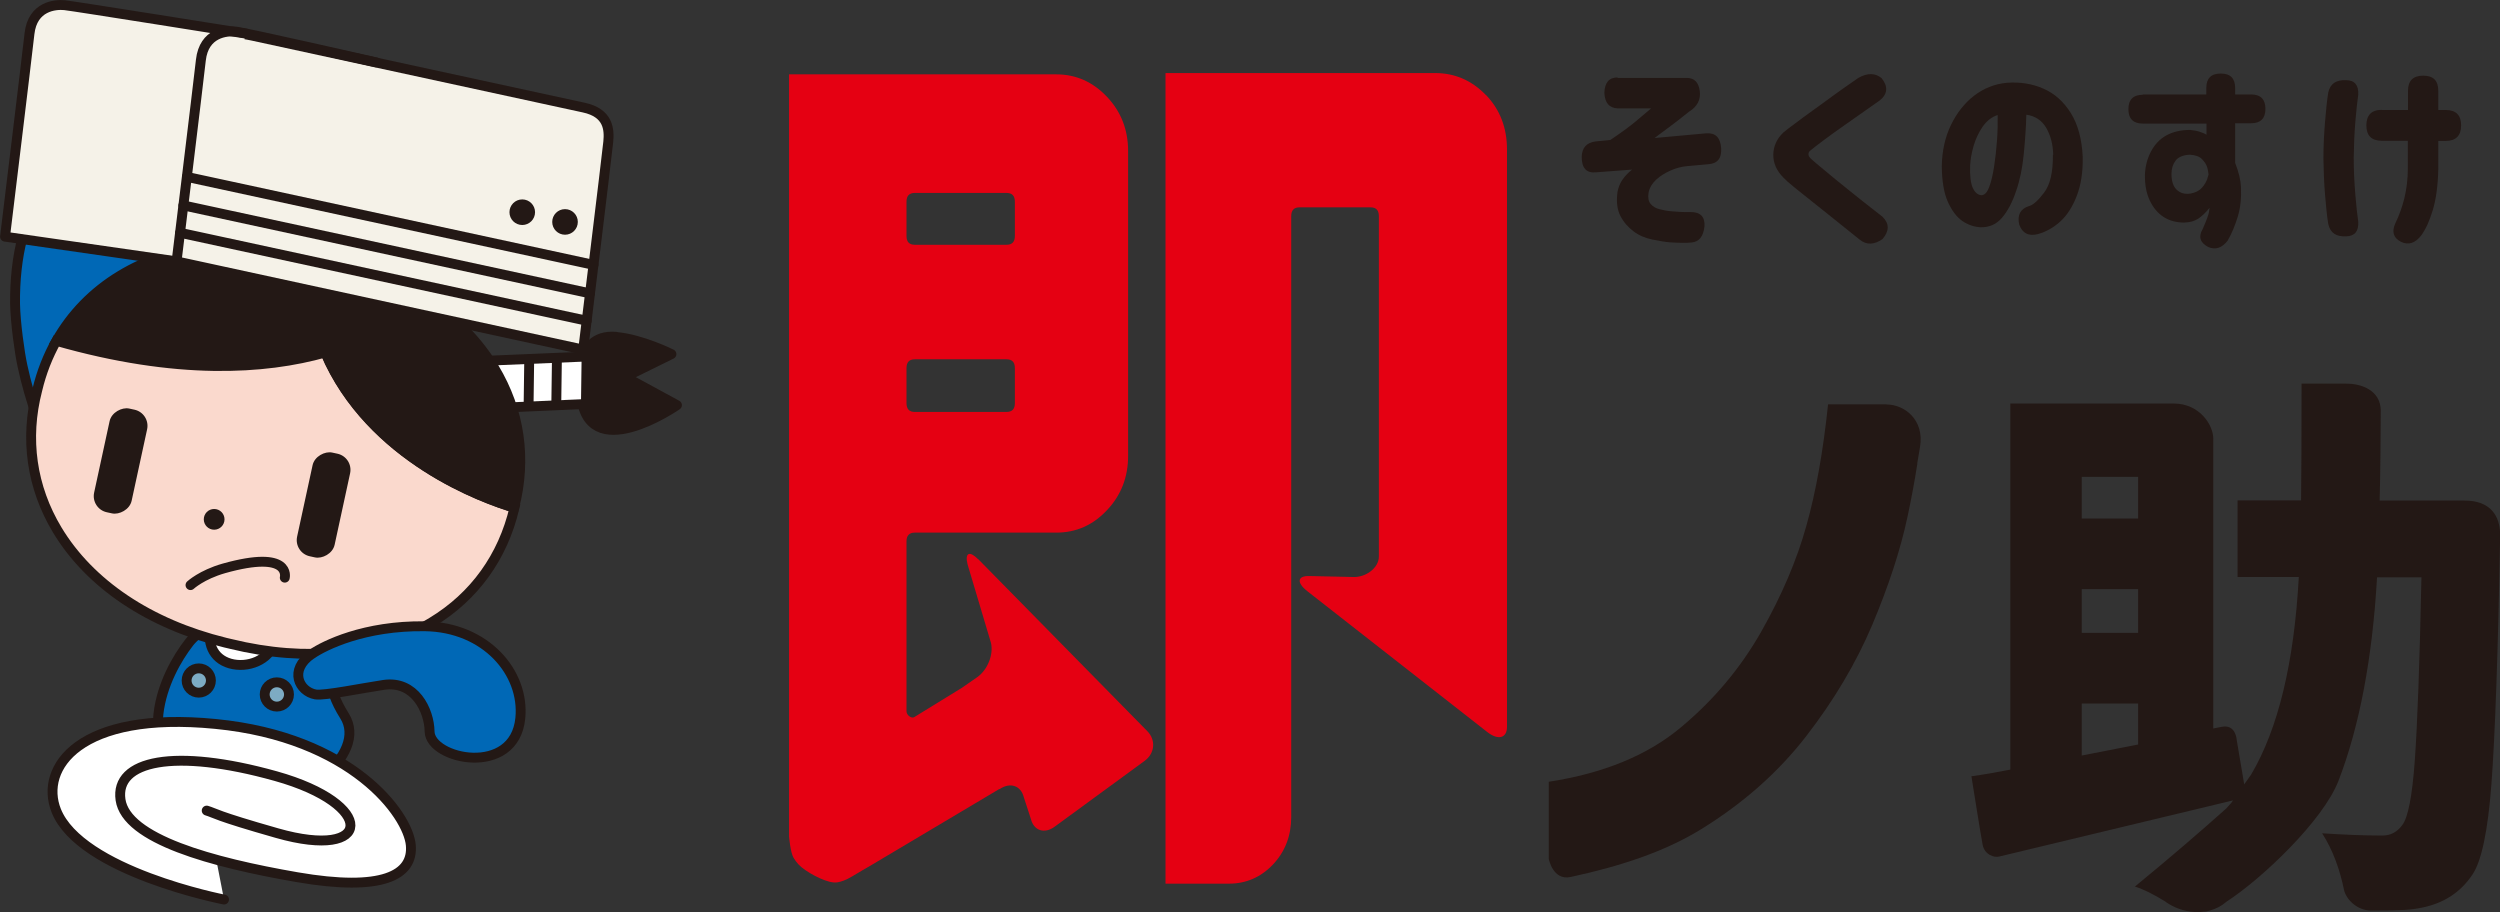 <?xml version="1.0" encoding="UTF-8"?>
<svg id="_レイヤー_2" data-name="レイヤー 2" xmlns="http://www.w3.org/2000/svg" viewBox="0 0 154.33 56.31">
  <rect x="0" y="0" width="154.33" height="56.31" fill="#333333" stroke="none"/>
  <defs>
    <style>
      .cls-1 {
        fill: #7dabc3;
      }

      .cls-1, .cls-2, .cls-3, .cls-4, .cls-5, .cls-6, .cls-7, .cls-8, .cls-9, .cls-10, .cls-11 {
        stroke: #231815;
        stroke-width: .61px;
      }

      .cls-1, .cls-2, .cls-4, .cls-5, .cls-8, .cls-10 {
        stroke-miterlimit: 10;
      }

      .cls-12, .cls-4, .cls-7 {
        fill: #231815;
      }

      .cls-2 {
        fill: #0068b6;
      }

      .cls-3 {
        fill: #f5f2e8;
      }

      .cls-3, .cls-6, .cls-7, .cls-9, .cls-11 {
        stroke-linejoin: round;
      }

      .cls-3, .cls-6, .cls-7, .cls-10, .cls-11 {
        stroke-linecap: round;
      }

      .cls-5, .cls-9, .cls-11 {
        fill: #fff;
      }

      .cls-6, .cls-10 {
        fill: none;
      }

      .cls-8 {
        fill: #fad9cd;
      }

      .cls-13 {
        fill: #e50012;
      }
    </style>
  </defs>
  <g id="_レイヤー_1-2" data-name="レイヤー 1">
    <g>
      <path class="cls-12" d="M116.46,24.96h-3.61c-.3,2.87-.74,5.37-1.34,7.5-.59,2.13-1.53,4.32-2.8,6.56-1.28,2.24-2.93,4.21-4.98,5.91-2.04,1.7-4.75,2.81-8.12,3.33v4.77s.26,1.34,1.34,1.11c3.1-.67,5.81-1.56,8.08-2.96,2.59-1.6,4.74-3.5,6.46-5.72,1.72-2.22,3.08-4.51,4.09-6.89,1-2.38,1.73-4.59,2.17-6.65.22-1.03.43-2.12.61-3.28,0-.02,0-.04,0-.06.05-.33.11-.67.17-1.01.27-1.64-.95-2.6-2.07-2.6Z"/>
      <g>
        <path class="cls-13" d="M91.73,5.87c-.87-.9-1.91-1.36-3.14-1.36h-16.64v50.04h3.6c.1,0,.2,0,.31,0,1.07,0,1.98-.4,2.73-1.19.75-.8,1.12-1.78,1.12-2.93V13.34c0-.36.17-.54.51-.54h4.39c.34,0,.51.18.51.54v2.38h0s0,18.65,0,18.65c-.01.7-.81,1.27-1.56,1.25l-2.73-.06c-.75-.02-.8.41-.12.94l11.09,8.68c.68.54,1.23.39,1.23-.31v-7h0s0-27.64,0-27.64v-1c0-1.34-.43-2.46-1.3-3.37Z"/>
        <path class="cls-13" d="M60.39,34.53c-.54-.55-.84-.41-.66.31l1.44,4.83c.18.72-.2,1.68-.84,2.13l-.95.66-2.96,1.82c-.1.04-.2,0-.31-.08-.1-.09-.15-.19-.15-.3v-10.48c0-.36.17-.54.51-.54h8.73c1.23,0,2.27-.46,3.14-1.39.87-.92,1.3-2.04,1.3-3.34V9.32c0-1.3-.43-2.42-1.3-3.34-.87-.92-1.91-1.39-3.14-1.39h-16.49v36.96h0s0,9.85,0,9.85v.24s.08.96.27,1.3c.09.15.19.29.31.42.43.46,1.57,1.06,2.14,1.11,0,0,.39.1,1.16-.36s.98-.58,1.04-.61l8.07-4.8v.02c.65-.45,1.32-.23,1.5.49l.44,1.35c.18.72.84.94,1.47.47l5.55-4.06c.63-.46.71-1.29.16-1.84l-10.44-10.62ZM55.96,12.45c0-.36.17-.54.51-.54h5.67c.34,0,.51.18.51.54v2.12c0,.36-.17.54-.51.54h-5.67c-.34,0-.51-.18-.51-.54v-2.12ZM55.96,22.72c0-.36.17-.54.51-.54h5.67c.34,0,.51.18.51.54v2.17c0,.36-.17.54-.51.54h-5.67c-.34,0-.51-.18-.51-.54v-2.17Z"/>
      </g>
      <g>
        <path class="cls-12" d="M99.85,4.81h4.28c.47,0,.73.28.8.81.07.53-.15.96-.67,1.28-.54.43-.97.77-1.29,1-.32.24-.6.44-.83.62l3.19-.29c.57-.04.87.26.92.91.04.64-.23.97-.82,1l-1.32.12c-.32.03-.66.12-.99.27-.34.15-.63.33-.88.56-.25.23-.41.5-.47.8-.05.3-.01.53.12.69.13.16.31.27.54.33.23.06.47.11.72.13.39.04.8.06,1.22.05.61,0,.89.3.85.89-.07.62-.33.95-.8.99-.27.03-.72.03-1.33-.01-.27-.02-.63-.08-1.08-.17s-.84-.26-1.17-.51-.61-.56-.81-.95c-.2-.39-.26-.87-.18-1.47.05-.28.15-.54.31-.77s.35-.43.59-.62l-2.25.17c-.57.05-.86-.27-.86-.96.02-.57.31-.88.86-.95l.91-.09c.67-.45,1.17-.82,1.51-1.1.34-.28.68-.57,1.01-.85h-2.07c-.52-.02-.79-.34-.82-.96.02-.63.29-.95.82-.95Z"/>
        <path class="cls-12" d="M114.72,4.81c.56-.32,1.04-.31,1.43.01.42.52.38.99-.11,1.38-.78.55-1.45,1.02-2.02,1.42-.57.39-1.05.75-1.46,1.05-.41.31-.66.5-.76.59-.11.07-.16.15-.16.26s.07.21.21.33c.11.1.36.32.77.65.4.34.88.73,1.44,1.18.56.45,1.27,1.02,2.15,1.7.43.42.43.88,0,1.38-.52.36-.98.37-1.4.04-.68-.55-1.22-.98-1.62-1.3-.4-.32-.81-.64-1.24-.99-.43-.34-.81-.65-1.15-.92-.34-.27-.57-.48-.7-.62-.43-.43-.64-.91-.63-1.43.01-.52.22-.98.62-1.36.14-.12.37-.3.7-.54.32-.24.69-.52,1.1-.81.41-.29.8-.58,1.17-.85s.93-.67,1.67-1.18Z"/>
        <path class="cls-12" d="M126.75,9.55c-.02-.66-.17-1.21-.44-1.67-.27-.45-.67-.72-1.22-.8-.02.81-.08,1.62-.16,2.44-.08.82-.23,1.58-.47,2.27-.23.69-.52,1.24-.87,1.65-.35.41-.79.6-1.32.59-.39-.02-.76-.14-1.12-.38-.35-.24-.65-.63-.9-1.18-.25-.55-.37-1.29-.38-2.23.02-.92.2-1.76.56-2.51.36-.75.84-1.36,1.43-1.82.6-.46,1.28-.73,2.03-.8.82-.06,1.57.06,2.25.36.69.3,1.25.8,1.69,1.5s.69,1.61.74,2.71c.02.94-.11,1.75-.37,2.42-.26.67-.6,1.2-1.02,1.58-.42.38-.88.63-1.37.77-.58.15-.97-.05-1.16-.59-.13-.59.07-.97.61-1.14.24-.06.55-.33.92-.82.38-.49.56-1.27.55-2.34ZM122.31,12.05c.19,0,.35-.15.48-.49.13-.33.23-.76.31-1.28.08-.52.14-1.06.18-1.63s.05-1.08.04-1.55c-.37.12-.67.36-.92.71-.24.35-.43.74-.56,1.18-.13.44-.2.85-.22,1.23-.02.62.03,1.08.16,1.37s.31.44.52.46Z"/>
        <path class="cls-12" d="M132.27,5.83h3.93v-.4c0-.59.29-.89.89-.89s.89.3.89.89v.4h.98c.59,0,.89.3.89.89s-.3.89-.89.89h-.98v2.44c.22.57.34,1.06.36,1.5.03.67-.03,1.27-.2,1.83-.17.55-.37,1.04-.62,1.47-.35.46-.75.59-1.2.4-.51-.27-.62-.64-.35-1.1.23-.52.36-.87.39-1.04.02-.17.04-.26.04-.28-.24.3-.48.52-.7.67-.23.15-.52.23-.87.24-.47,0-.89-.11-1.26-.34-.37-.24-.65-.58-.86-1.02-.21-.44-.31-.97-.3-1.59.02-.52.14-.99.37-1.43.23-.44.55-.78.95-1s.89-.34,1.47-.34c.22.02.43.06.61.12.18.06.32.12.4.18v-.69h-3.93c-.59,0-.89-.3-.89-.89s.3-.89.89-.89ZM136.34,10.78c-.02-.18-.05-.36-.11-.52-.04-.12-.14-.27-.29-.43-.15-.16-.4-.26-.75-.28-.42.02-.72.14-.89.37-.17.23-.25.5-.25.82,0,.44.11.77.32.97.22.21.5.29.85.24.32-.06.55-.18.71-.36.16-.18.26-.36.32-.52.05-.17.08-.26.08-.27Z"/>
        <path class="cls-12" d="M143.73,5.7c.12-.53.48-.78,1.1-.75.53,0,.78.31.75.9-.06.39-.12.95-.18,1.67-.06.72-.09,1.46-.1,2.21,0,.81.04,1.57.1,2.29.06.72.12,1.27.18,1.67.03.59-.22.89-.75.9-.62.03-.98-.22-1.1-.75-.08-.48-.14-1.09-.2-1.81-.06-.72-.09-1.46-.1-2.25h0c0-.8.04-1.55.1-2.27.06-.72.12-1.33.2-1.81ZM147.04,6.79h1.61v-1.18c0-.62.31-.94.94-.94s.93.31.93.94v1.18h.46c.63,0,.95.32.95.95s-.32.96-.95.96h-.46v1.73c-.02,1.03-.14,1.88-.34,2.54-.2.67-.44,1.19-.71,1.56-.37.48-.79.62-1.25.4-.47-.24-.59-.62-.35-1.15.22-.45.41-.96.55-1.52.14-.57.22-1.19.22-1.86v-1.71h-1.61c-.63,0-.95-.32-.95-.95s.32-.96.95-.96Z"/>
      </g>
      <path class="cls-12" d="M152.14,30.9h-5.24c.04-1.26.07-4.5.07-5.58,0-.12-.02-.22-.04-.33,0-.04-.02-.09-.04-.13,0-.03-.01-.06-.02-.08h0c-.27-.72-1.08-1.1-2.07-1.1h-2.72c0,3.3-.01,5.71-.03,7.21h-3.92v4.73h3.78c-.29,5.29-1.27,9.36-2.94,12.19l-.43.61-.46-2.72s-.04-1.02-.94-.83c-.28.06-.43.09-.51.1v-17.9c0-.81-.82-2.16-2.45-2.16h-10.08v22.6c-.92.18-1.72.32-2.4.41,0,0,.57,3.6.69,4.22.12.63.71.81,1.01.74,4.71-1.13,12.01-2.89,14.45-3.47l-.09.13c-.1.12-.22.24-.32.36-1.65,1.48-3.53,3.09-5.65,4.83.52.16,1.15.47,1.89.93.05.04.11.09.17.12.58.36,1.21.53,1.87.53.11,0,.2-.02.3-.03.11.01.25-.02.43-.08.35-.1.67-.26.95-.5l.02-.02c2.2-1.42,5.98-5.01,6.94-7.48,1.29-3.35,2.09-7.54,2.38-12.56h2.74c-.11,5.31-.25,9.08-.41,11.3-.16,2.22-.42,3.55-.78,4-.32.43-.72.64-1.22.64-1.1,0-2.34-.05-3.72-.14.68,1.07,1.09,2.24,1.35,3.49.12.57.79,1.28,1.68,1.28,1.94,0,2.44-.04,3.13-.18,1.35-.27,2.39-.95,3.11-2.03.56-.81.96-2.67,1.18-5.59.22-2.92.41-8.04.54-15.38,0-1.2-.62-2.13-2.19-2.13ZM131.99,45.96l-3.48.68v-3.21h3.48v2.53ZM131.99,39.07h-3.48v-2.7h3.48v2.7ZM131.99,32.01h-3.48v-2.57h3.48v2.57Z"/>
      <g>
        <g>
          <g>
            <path class="cls-7" d="M38.03,20.8c1.59.14,3.42,1.06,3.42,1.06l-2.86,1.41,3.2,1.74s-5.59,3.89-5.93-.74c0,0-.58-3.71,2.17-3.48Z"/>
            <g>
              <polygon class="cls-11" points="36.17 24.94 29.29 25.24 29.33 22.3 36.21 22.01 36.17 24.94"/>
              <line class="cls-9" x1="34.38" y1="22.09" x2="34.34" y2="25.02"/>
              <line class="cls-9" x1="32.67" y1="22.16" x2="32.63" y2="25.09"/>
            </g>
          </g>
          <path class="cls-2" d="M17.24,37.58c-1.77.27-4.46.68-5.56,2.08-.76.98-1.69,2.59-1.9,4.41-.18,1.52.68,3.66,2.5,4.42,1.82.76,4.94,1.73,7.61-.48,1.44-1.19,2.12-2.63,1.38-3.81-1.22-1.95-.86-2.76-.19-4.16.66-1.4-.91-2.89-3.83-2.45Z"/>
          <path class="cls-2" d="M10.54,28.91c-.57-2.83-.9-4.57-.96-7.75-.02-.85.01-3.54.01-3.55-.15-5.77-4-7.76-6.81-5.5-1.23.99-1.88,3.7-1.85,6.64,0,0,0,0,0,0,.02,1.15.28,3.04.46,3.85.88,4.12,3.26,9.38,6.7,13.4,2.36,2.76,3.65,3.39,4.74,1.81.42-.61-1.32-4.14-2.28-8.91Z"/>
          <path class="cls-5" d="M14.2,40.96c1.08.31,2.43-.2,2.75-1.32.04-.15.07-.3.08-.45-1.12-1.04-2.65-1.32-3.84-1.01-.05.11-.1.23-.14.35-.32,1.13.08,2.12,1.15,2.43Z"/>
          <path class="cls-4" d="M20.17,21.74c3.44-.98,5.42-2.55,6.23-3.27-1.81-1.23-3.98-2.16-6.41-2.75-4.75-1.21-9.21-.75-12.58,1.3-1.68,1.02-3,2.39-3.93,4.03,7.41,2.11,12.82,1.77,16.55.73.02,0,.12-.03.15-.04Z"/>
          <path class="cls-8" d="M20.08,21.76c-3.73,1.05-9.15,1.41-16.6-.72-.52.93-.92,1.94-1.18,3.04-.78,3.01-.35,6,1.23,8.63,2.01,3.34,5.69,5.81,10.37,6.96.06.01.11.03.17.04.06.01.11.03.17.04,4.68,1.15,9.09.68,12.42-1.34,2.63-1.59,4.39-4.04,5.1-7.07,0,0,0,0,0,0-1.79-.53-8.88-3.03-11.67-9.58Z"/>
          <path class="cls-4" d="M26.39,18.46c-.81.73-2.83,2.32-6.32,3.3,2.79,6.55,9.88,9.05,11.67,9.58.78-3.01.35-5.99-1.23-8.62-.99-1.65-2.39-3.08-4.12-4.25Z"/>
          <circle class="cls-1" cx="17.09" cy="42.87" r=".75"/>
          <circle class="cls-1" cx="12.27" cy="42.01" r=".75"/>
          <circle class="cls-12" cx="13.22" cy="32.06" r=".64"/>
          <rect class="cls-12" x="16.7" y="29.98" width="6.55" height="2.37" rx="1.02" ry="1.02" transform="translate(-14.71 44.1) rotate(-77.78)"/>
          <rect class="cls-12" x="4.17" y="27.27" width="6.55" height="2.37" rx="1.02" ry="1.02" transform="translate(-21.94 29.71) rotate(-77.78)"/>
          <path class="cls-10" d="M11.76,36.12s.69-.64,2.05-1.03c4.22-1.19,3.77.57,3.77.57"/>
          <path class="cls-2" d="M19.26,40.37c.76-.52,3.23-1.76,6.97-1.71,3.74.05,6.17,2.85,5.89,5.68-.37,3.66-5.57,2.55-5.6.82-.02-1.3-.91-3.17-2.84-2.88-1.27.19-3.67.68-4.2.59-1.01-.18-1.68-1.51-.23-2.5Z"/>
          <path class="cls-11" d="M13.83,55.53s-8.86-1.72-10.36-5.49c-1.05-2.65,1.42-6.18,9.83-5.35,8.42.82,11.89,5.59,12.06,7.48.17,1.87-1.77,2.89-7.02,1.98s-10.55-2.35-10.9-4.78c-.35-2.43,3.32-3.21,9.58-1.46s6.02,5.22.08,3.52c-3.87-1.1-3.8-1.23-4.34-1.39"/>
        </g>
        <g>
          <g>
            <g>
              <path class="cls-3" d="M10.88,16.13l25.12,5.45s1.48-12.09,1.55-12.83.03-1.78-1.52-2.11c-1.19-.26-14.39-3.12-20.42-4.43-1.81-.39-2.33-.04-2.33-.04"/>
              <circle class="cls-12" cx="32.24" cy="13.1" r=".79"/>
              <circle class="cls-12" cx="34.88" cy="13.7" r=".79"/>
            </g>
            <path class="cls-3" d="M10.88,16.13L.31,14.61S1.63,3.78,1.82,2.08C2.01.38,3.41.26,3.99.32s11.21,1.76,11.21,1.76"/>
          </g>
          <path class="cls-6" d="M10.9,16.13s1.31-10.72,1.5-12.42,1.59-1.82,2.17-1.76,8.66,1.9,8.66,1.9"/>
          <line class="cls-6" x1="11.12" y1="14.37" x2="36.22" y2="19.8"/>
          <line class="cls-6" x1="11.54" y1="10.92" x2="36.64" y2="16.35"/>
          <line class="cls-6" x1="11.32" y1="12.68" x2="36.42" y2="18.11"/>
        </g>
      </g>
    </g>
  </g>
</svg>